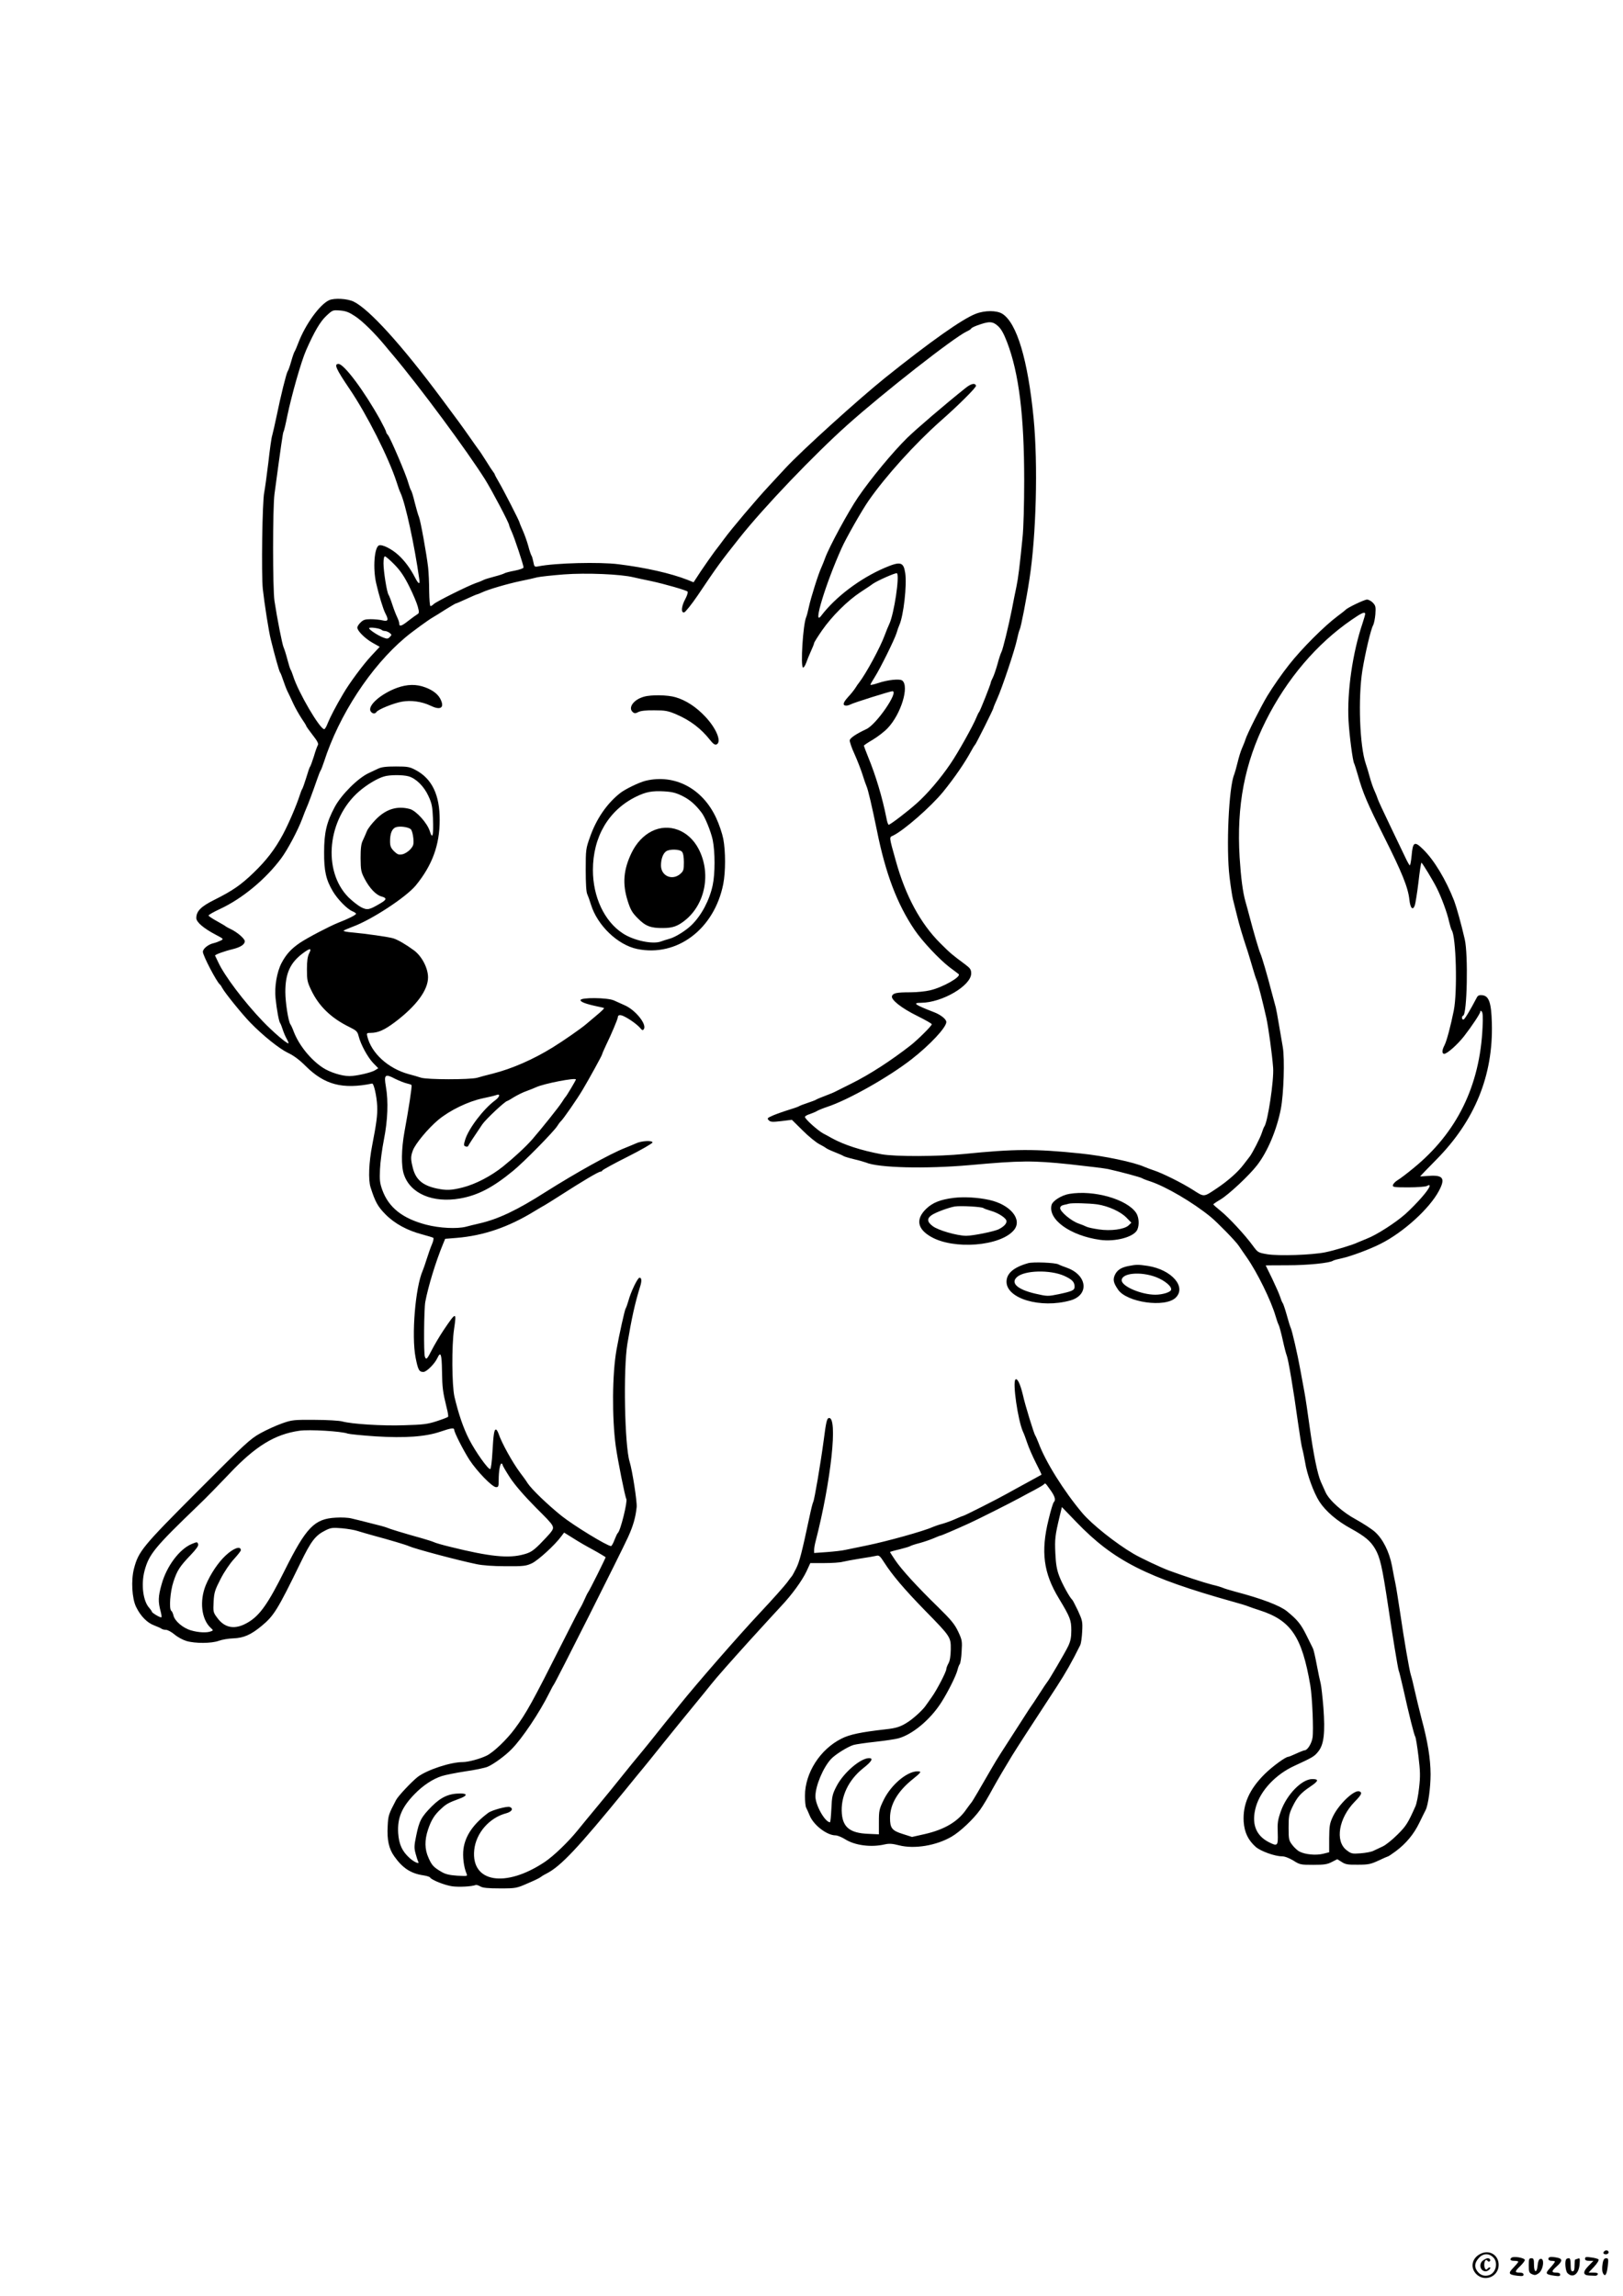 <?xml version="1.0" standalone="no"?>
<!DOCTYPE svg PUBLIC "-//W3C//DTD SVG 20010904//EN"
 "http://www.w3.org/TR/2001/REC-SVG-20010904/DTD/svg10.dtd">
<svg version="1.0" xmlns="http://www.w3.org/2000/svg"
 width="1240pt" height="1754pt" viewBox="0 0 1240 1754"
 preserveAspectRatio="xMidYMid meet">

<g transform="translate(0,1754) scale(0.1,-0.1)"
fill="#000000" stroke="none">
<path d="M2515 15247 c-73 -33 -183 -187 -236 -327 -11 -30 -24 -59 -28 -65
-4 -5 -16 -39 -26 -75 -10 -36 -22 -70 -27 -76 -10 -14 -54 -191 -84 -339 -14
-66 -29 -133 -34 -150 -6 -16 -19 -111 -30 -210 -12 -99 -26 -200 -31 -225
-15 -64 -23 -625 -11 -740 12 -110 46 -327 61 -385 33 -134 64 -241 70 -250 5
-5 16 -35 26 -65 10 -30 24 -66 31 -80 7 -14 27 -55 43 -91 17 -37 47 -89 66
-118 19 -28 35 -53 35 -57 0 -3 22 -34 49 -69 35 -44 46 -66 40 -76 -5 -8 -19
-45 -30 -84 -12 -38 -25 -74 -29 -80 -5 -5 -18 -44 -30 -85 -13 -41 -26 -79
-30 -85 -4 -5 -13 -28 -20 -50 -26 -81 -87 -222 -129 -300 -60 -112 -127 -199
-226 -294 -96 -92 -158 -135 -298 -205 -102 -51 -137 -86 -137 -139 0 -31 55
-78 148 -127 61 -32 62 -33 38 -45 -14 -7 -38 -16 -55 -20 -40 -9 -81 -42 -81
-66 0 -28 106 -231 130 -249 4 -3 13 -16 20 -30 19 -35 148 -195 211 -260 98
-101 222 -200 288 -232 45 -21 88 -53 137 -102 143 -142 281 -179 507 -133 13
2 35 -93 39 -173 3 -65 -6 -132 -38 -297 -26 -132 -31 -265 -13 -322 36 -113
55 -147 114 -207 70 -71 167 -124 283 -154 40 -11 77 -22 82 -25 5 -3 1 -25
-9 -48 -10 -23 -28 -73 -40 -112 -12 -38 -26 -79 -31 -90 -57 -129 -87 -497
-55 -664 19 -96 27 -111 60 -111 24 0 87 63 107 107 25 53 33 31 35 -101 2
-128 6 -158 36 -281 9 -33 13 -63 11 -67 -2 -4 -41 -19 -87 -34 -71 -23 -104
-27 -248 -31 -169 -6 -401 9 -474 29 -22 6 -116 12 -210 12 -161 1 -174 0
-250 -27 -43 -15 -118 -49 -165 -75 -79 -44 -114 -76 -480 -443 -425 -426
-452 -459 -487 -594 -22 -87 -15 -225 17 -290 34 -70 84 -121 138 -141 26 -10
51 -21 57 -26 5 -4 20 -8 33 -8 13 0 42 -16 65 -35 23 -20 64 -42 91 -50 67
-20 192 -19 247 1 24 9 74 18 112 19 79 3 134 27 216 95 93 77 121 121 296
480 82 169 114 211 192 250 40 20 54 22 125 16 43 -4 98 -13 121 -21 23 -7 76
-23 117 -34 130 -35 254 -72 275 -82 41 -19 366 -106 515 -137 47 -10 130 -16
225 -16 135 -1 155 2 198 22 46 21 176 139 225 206 l22 29 53 -33 c69 -44 114
-69 162 -95 22 -12 54 -30 70 -40 17 -10 31 -19 32 -20 3 -2 -124 -257 -135
-270 -4 -5 -16 -30 -27 -55 -11 -25 -23 -49 -27 -55 -5 -5 -64 -120 -132 -255
-240 -476 -283 -554 -374 -677 -60 -81 -159 -176 -212 -203 -50 -25 -142 -50
-184 -50 -93 0 -272 -59 -344 -113 -44 -34 -150 -146 -166 -177 -57 -109 -60
-117 -64 -199 -6 -105 9 -174 51 -232 63 -89 126 -130 220 -144 26 -4 50 -11
53 -17 12 -19 112 -59 169 -67 52 -7 149 -2 180 10 6 2 21 -3 35 -11 18 -11
58 -15 150 -15 123 0 126 1 215 40 50 21 92 42 95 46 3 3 23 16 45 27 110 56
241 196 605 642 63 78 124 152 135 165 11 13 79 97 150 186 72 89 177 219 235
289 58 71 119 145 135 166 36 46 153 178 294 334 152 167 180 197 240 262 81
86 159 193 193 265 l29 63 106 0 c58 0 122 4 142 10 20 5 81 16 136 25 55 8
110 18 122 21 18 5 28 -3 57 -49 63 -99 158 -210 311 -367 199 -203 200 -205
199 -300 -1 -49 -6 -85 -17 -105 -9 -16 -17 -37 -17 -45 0 -20 -72 -159 -110
-212 -17 -24 -38 -54 -48 -68 -22 -32 -87 -92 -132 -122 -57 -38 -91 -49 -175
-58 -185 -21 -274 -39 -336 -71 -164 -82 -279 -263 -279 -437 0 -40 4 -80 9
-90 5 -9 17 -36 27 -60 30 -74 132 -152 198 -152 14 0 46 -13 72 -29 75 -48
199 -64 303 -40 35 8 59 6 110 -7 118 -30 284 -2 401 66 67 39 167 134 218
205 26 37 61 96 101 170 32 58 104 180 144 245 54 86 102 161 340 525 71 110
114 185 181 320 5 11 12 57 14 101 4 77 2 85 -32 160 -21 43 -40 81 -44 84
-17 13 -77 121 -99 180 -19 50 -26 91 -30 175 -5 108 -2 136 33 282 l17 71
111 -115 c284 -295 536 -423 1196 -608 52 -14 104 -30 115 -35 11 -5 50 -18
87 -30 241 -77 325 -200 389 -574 15 -88 26 -344 17 -400 -7 -45 -39 -96 -60
-96 -5 0 -34 -11 -64 -25 -30 -14 -58 -25 -62 -25 -20 0 -120 -73 -179 -131
-118 -117 -169 -232 -161 -365 6 -82 34 -140 92 -192 38 -33 146 -72 201 -72
21 0 54 -13 86 -32 50 -32 57 -33 153 -33 84 0 108 4 142 22 l41 21 34 -21
c28 -19 48 -22 124 -21 79 0 98 4 158 32 38 18 71 32 73 32 3 0 29 18 58 39
78 58 138 130 180 217 21 44 43 87 48 97 20 39 38 173 38 275 -1 119 -21 246
-70 427 -17 66 -40 161 -51 210 -11 50 -24 104 -30 121 -12 39 -51 264 -83
484 -14 91 -29 188 -35 215 -6 28 -18 88 -26 134 -21 109 -70 206 -131 260
-26 23 -90 64 -142 93 -103 55 -206 147 -234 208 -9 19 -25 55 -36 80 -26 58
-57 211 -87 427 -13 95 -30 212 -39 260 -9 49 -23 124 -31 168 -21 118 -64
304 -74 323 -5 10 -18 53 -30 97 -12 43 -26 84 -30 90 -5 5 -14 28 -21 50 -7
22 -35 84 -61 139 -27 54 -49 99 -49 100 0 0 75 1 168 1 153 0 322 17 347 35
6 4 37 12 70 19 67 15 211 68 295 111 174 88 372 268 444 404 50 94 32 121
-74 114 -39 -3 -70 -5 -70 -4 0 1 55 58 123 127 295 298 436 644 425 1043 -4
157 -22 209 -74 214 -23 2 -33 -2 -42 -20 -51 -97 -90 -162 -100 -166 -14 -4
-17 25 -3 30 30 10 39 467 12 583 -27 118 -63 246 -81 294 -63 161 -153 312
-239 395 -64 63 -77 55 -86 -50 -4 -41 -10 -74 -14 -74 -3 0 -18 26 -33 58
-15 31 -67 140 -116 242 -49 102 -93 196 -97 210 -4 14 -16 43 -26 65 -10 22
-25 67 -34 100 -9 33 -22 78 -30 100 -47 135 -60 502 -26 715 22 133 65 316
82 344 6 11 14 48 17 83 4 57 2 66 -18 88 -13 14 -34 25 -46 25 -20 0 -152
-63 -164 -79 -3 -3 -30 -25 -60 -47 -102 -76 -274 -248 -370 -370 -54 -68
-125 -170 -167 -239 -50 -83 -155 -292 -168 -335 -4 -14 -16 -43 -26 -66 -10
-22 -25 -72 -34 -110 -9 -38 -21 -78 -25 -89 -42 -96 -63 -561 -36 -785 9 -74
21 -151 26 -170 5 -19 18 -73 30 -120 19 -78 40 -149 85 -285 8 -27 25 -81 36
-120 11 -38 24 -79 29 -90 10 -20 48 -170 75 -290 16 -73 45 -283 52 -382 7
-93 -41 -413 -67 -448 -4 -5 -13 -28 -20 -50 -11 -36 -72 -154 -92 -180 -4 -5
-25 -33 -47 -61 -43 -57 -119 -124 -201 -179 -106 -71 -97 -71 -186 -14 -85
54 -234 128 -299 149 -22 7 -53 19 -70 26 -79 36 -312 85 -490 103 -348 36
-504 35 -890 -4 -199 -20 -525 -21 -630 -2 -155 29 -285 71 -380 123 -16 9
-46 26 -66 36 -43 24 -139 110 -139 126 0 6 17 16 38 22 20 7 46 18 57 25 11
6 45 20 75 30 161 53 471 228 645 364 141 110 265 243 265 284 0 22 -43 56
-96 76 -145 56 -166 71 -96 71 160 1 382 131 382 224 0 30 -7 40 -47 70 -97
72 -110 82 -189 161 -152 151 -266 363 -340 630 -53 189 -51 178 -21 192 82
39 289 220 383 335 86 106 166 222 215 313 12 22 24 42 28 45 8 7 141 273 141
282 0 4 13 36 29 71 37 82 135 374 151 452 7 33 16 68 21 77 9 17 51 230 74
383 52 335 66 875 32 1230 -44 447 -128 728 -239 798 -43 27 -134 27 -203 0
-104 -40 -348 -213 -694 -490 -206 -166 -637 -556 -760 -689 -30 -33 -87 -93
-125 -135 -98 -105 -286 -327 -346 -409 -14 -19 -45 -61 -71 -94 -25 -34 -71
-100 -103 -147 l-57 -87 -47 19 c-129 50 -318 93 -527 119 -143 18 -481 10
-611 -16 -30 -6 -32 -4 -39 33 -4 21 -10 43 -14 48 -4 6 -16 39 -25 75 -10 36
-29 89 -42 118 -13 29 -24 56 -24 59 0 10 -123 250 -159 311 -17 29 -31 55
-31 58 0 3 -5 10 -10 17 -6 7 -32 46 -57 87 -26 41 -52 81 -58 87 -5 7 -37 51
-70 99 -51 73 -100 140 -215 294 -302 406 -550 679 -668 736 -47 23 -147 29
-187 11z m200 -124 c57 -38 146 -126 225 -221 19 -23 47 -57 62 -74 208 -247
568 -734 705 -952 54 -87 183 -332 183 -348 0 -5 9 -27 20 -51 21 -46 90 -253
90 -272 0 -6 -30 -17 -67 -24 -37 -7 -72 -16 -78 -20 -5 -4 -41 -16 -80 -26
-38 -10 -74 -21 -80 -25 -5 -3 -32 -15 -60 -24 -66 -24 -303 -142 -322 -161
-8 -8 -19 -15 -24 -15 -5 0 -9 50 -10 113 0 61 -4 144 -8 182 -12 104 -58 358
-70 386 -6 13 -20 62 -32 109 -11 47 -24 90 -29 95 -4 6 -13 30 -20 55 -15 59
-140 351 -157 368 -7 7 -13 18 -13 23 0 5 -20 46 -45 92 -121 218 -276 427
-319 427 -36 0 -19 -38 84 -190 133 -196 299 -524 361 -715 10 -33 23 -69 29
-80 38 -82 107 -399 144 -663 6 -41 -8 -33 -34 18 -34 66 -77 125 -125 169
-52 48 -125 84 -149 75 -36 -14 -48 -174 -22 -289 21 -92 53 -197 70 -230 27
-51 22 -64 -21 -54 -21 5 -62 9 -91 9 -43 0 -57 -5 -77 -25 -14 -13 -25 -31
-25 -39 0 -25 58 -83 116 -116 l55 -31 -67 -72 c-62 -67 -165 -206 -212 -287
-56 -94 -100 -180 -117 -222 -10 -27 -22 -48 -28 -48 -33 0 -198 281 -237 405
-7 22 -16 45 -20 50 -4 6 -15 42 -25 80 -10 39 -23 79 -28 89 -10 20 -50 223
-70 356 -14 95 -14 706 0 815 50 372 64 468 69 477 4 5 17 60 29 121 34 162
106 416 144 502 62 141 108 219 153 261 49 46 50 46 106 42 46 -4 69 -13 117
-45z m4909 -73 c25 -22 44 -56 70 -123 91 -238 131 -562 131 -1057 0 -179 -5
-369 -13 -440 -22 -219 -32 -303 -47 -375 -8 -38 -24 -115 -34 -170 -26 -130
-69 -306 -80 -326 -5 -8 -19 -50 -30 -92 -12 -42 -28 -89 -36 -104 -8 -15 -15
-32 -15 -36 0 -12 -83 -221 -90 -227 -4 -3 -12 -21 -20 -40 -23 -59 -141 -271
-199 -355 -74 -110 -179 -233 -259 -303 -74 -66 -201 -162 -212 -162 -5 0 -13
24 -18 53 -31 156 -81 323 -139 464 -18 45 -33 84 -33 87 0 3 31 24 69 46 38
23 90 63 114 89 101 107 165 317 111 362 -19 16 -112 6 -186 -19 -32 -11 -58
-16 -58 -13 0 4 14 29 32 57 43 67 153 290 168 339 6 22 16 49 21 60 32 71 59
304 45 398 -13 85 -36 91 -158 39 -188 -81 -375 -222 -485 -367 -66 -85 35
247 158 520 32 72 154 287 205 360 130 187 353 434 549 608 141 124 276 259
272 271 -8 23 -39 16 -84 -21 -154 -123 -369 -307 -441 -377 -111 -109 -279
-312 -376 -454 -75 -110 -222 -381 -252 -465 -7 -20 -20 -52 -28 -70 -23 -48
-82 -236 -96 -303 -7 -33 -16 -68 -21 -79 -24 -56 -44 -376 -24 -384 6 -2 16
14 24 35 7 21 24 62 37 91 13 28 24 56 24 61 0 5 27 48 60 96 76 109 193 226
296 294 43 28 84 55 89 60 36 26 181 90 188 83 21 -21 -22 -308 -58 -386 -8
-16 -24 -56 -36 -88 -33 -91 -143 -294 -196 -362 -5 -5 -17 -23 -27 -39 -10
-16 -36 -49 -58 -72 -38 -42 -43 -64 -12 -64 8 0 22 4 32 9 23 13 304 101 320
101 52 0 -123 -256 -200 -290 -77 -36 -123 -67 -126 -85 -1 -11 15 -59 37
-106 21 -47 48 -116 60 -154 12 -39 26 -79 31 -90 12 -25 42 -155 80 -340 66
-329 154 -561 288 -759 59 -87 187 -223 266 -284 34 -25 65 -49 70 -53 22 -20
-122 -102 -219 -124 -33 -8 -100 -15 -150 -15 -105 0 -131 -6 -140 -28 -11
-28 74 -94 194 -153 60 -30 110 -58 110 -63 1 -11 -106 -117 -159 -159 -152
-119 -316 -225 -455 -294 -49 -25 -101 -51 -116 -58 -14 -8 -52 -24 -85 -36
-32 -12 -63 -25 -69 -29 -5 -4 -35 -15 -65 -25 -30 -10 -59 -21 -65 -25 -5 -4
-42 -17 -82 -29 -39 -12 -92 -31 -118 -42 -43 -19 -46 -22 -32 -36 13 -14 28
-15 96 -7 l81 10 83 -82 c45 -45 103 -92 127 -104 25 -13 47 -26 50 -29 3 -4
32 -18 65 -31 33 -13 65 -27 70 -31 6 -4 42 -15 80 -24 39 -9 79 -21 90 -25
94 -41 455 -50 795 -20 388 35 478 36 765 6 138 -15 268 -31 290 -36 96 -21
251 -63 260 -70 6 -4 33 -15 62 -24 121 -40 326 -160 463 -272 52 -43 190
-184 214 -220 11 -17 40 -58 62 -90 80 -115 185 -328 220 -449 8 -27 18 -57
23 -65 5 -9 19 -61 31 -115 12 -55 26 -109 31 -120 11 -25 52 -265 84 -500 14
-99 29 -193 34 -210 5 -16 15 -64 22 -104 14 -92 66 -234 109 -301 48 -74 135
-149 244 -208 103 -57 147 -93 182 -153 38 -65 54 -136 99 -434 34 -232 75
-478 81 -495 4 -8 19 -71 35 -140 43 -194 83 -354 92 -367 4 -6 15 -73 24
-148 14 -116 15 -153 5 -241 -6 -58 -19 -122 -28 -142 -57 -128 -71 -151 -138
-217 -39 -39 -89 -79 -111 -89 -22 -10 -53 -25 -70 -33 -16 -9 -61 -17 -100
-20 -65 -5 -72 -3 -107 24 -90 69 -60 245 62 370 52 53 60 70 36 79 -39 15
-158 -98 -203 -193 -24 -52 -27 -70 -28 -165 l0 -107 -48 -12 c-55 -13 -136
-5 -178 17 -15 7 -41 31 -56 51 -26 34 -28 43 -28 132 0 85 3 103 28 156 37
77 64 108 137 157 64 43 69 58 16 58 -80 0 -195 -118 -240 -245 -24 -68 -27
-90 -24 -167 3 -100 -1 -104 -70 -69 -100 52 -133 145 -96 272 36 123 151 245
293 310 141 65 153 72 183 110 43 53 53 144 39 334 -7 83 -16 166 -21 185 -5
19 -19 84 -30 143 -11 59 -24 116 -29 125 -5 9 -28 57 -52 105 -41 82 -68 115
-148 180 -54 43 -193 96 -391 148 -41 11 -84 24 -95 29 -11 5 -49 17 -85 25
-66 17 -212 65 -332 109 -63 24 -214 95 -268 127 -135 79 -318 225 -390 310
-142 168 -283 394 -336 538 -10 25 -21 51 -25 56 -10 15 -77 231 -94 309 -20
84 -43 132 -57 118 -23 -23 19 -311 57 -397 8 -16 23 -57 34 -90 11 -33 40
-100 65 -149 25 -49 45 -90 43 -91 -4 -3 -181 -99 -197 -108 -8 -4 -37 -20
-65 -36 -65 -37 -329 -171 -338 -171 -3 0 -30 -11 -59 -24 -29 -13 -73 -29
-98 -36 -25 -6 -58 -18 -75 -25 -65 -30 -348 -109 -505 -141 -63 -13 -135 -28
-160 -33 -25 -6 -89 -13 -142 -17 l-98 -7 0 24 c0 13 5 42 11 64 119 461 172
957 101 943 -14 -3 -21 -30 -38 -163 -25 -188 -72 -463 -81 -478 -4 -6 -17
-58 -29 -116 -59 -277 -76 -340 -101 -391 -15 -30 -30 -57 -33 -60 -3 -3 -20
-25 -38 -50 -18 -24 -110 -128 -206 -230 -166 -177 -485 -543 -611 -700 -33
-41 -82 -103 -110 -136 -27 -34 -61 -76 -75 -94 -14 -18 -59 -74 -100 -124
-42 -50 -114 -138 -160 -196 -46 -58 -129 -160 -185 -227 -55 -66 -124 -150
-153 -186 -74 -91 -183 -195 -250 -240 -301 -201 -564 -157 -539 91 13 129
115 247 245 281 43 12 57 36 26 48 -20 7 -136 -24 -164 -45 -113 -84 -175
-174 -189 -274 -8 -59 2 -141 24 -192 8 -18 4 -18 -71 -14 -58 4 -90 11 -119
28 -62 36 -76 51 -101 108 -30 65 -31 135 -4 216 25 75 51 115 101 160 40 37
55 45 138 76 61 22 65 40 9 40 -88 0 -146 -26 -219 -98 -81 -82 -96 -111 -119
-223 -16 -77 -17 -95 -5 -138 7 -27 16 -54 19 -60 16 -25 -27 -8 -65 26 -57
52 -81 104 -87 190 -7 116 27 198 126 299 63 65 138 115 207 137 28 9 109 25
180 36 72 10 148 26 170 35 45 19 135 84 185 136 79 80 212 278 287 429 15 31
30 58 33 61 12 12 518 1017 569 1130 39 86 57 150 65 228 4 40 -33 279 -54
347 -38 124 -49 704 -17 900 33 196 57 307 98 439 13 41 11 66 -5 66 -15 0
-68 -111 -86 -180 -7 -25 -16 -49 -20 -55 -7 -9 -50 -202 -70 -316 -33 -185
-35 -517 -6 -734 15 -108 71 -389 81 -405 11 -18 -45 -246 -65 -260 -4 -3 -15
-26 -25 -52 -10 -27 -22 -48 -27 -48 -29 0 -284 156 -376 229 -106 85 -229
203 -261 251 -8 14 -34 50 -57 80 -59 79 -141 227 -165 298 -6 17 -15 32 -20
32 -14 0 -19 -35 -27 -173 -4 -71 -11 -128 -17 -129 -16 -3 -111 130 -160 225
-45 87 -82 196 -113 327 -20 87 -22 393 -3 518 20 135 16 134 -83 -13 -29 -44
-68 -110 -87 -147 -36 -71 -43 -78 -53 -52 -10 26 -7 363 3 419 22 117 79 305
135 441 l17 41 87 7 c205 17 394 81 592 202 30 18 68 41 85 50 16 9 68 42 115
72 168 108 292 182 308 182 6 0 12 4 14 9 2 5 89 53 193 105 105 53 190 102
190 109 0 17 -85 13 -126 -7 -19 -8 -56 -24 -84 -35 -115 -45 -372 -188 -608
-337 -216 -138 -360 -206 -502 -239 -38 -9 -86 -20 -106 -26 -69 -17 -201 -11
-304 16 -179 47 -285 130 -334 264 -19 53 -22 76 -18 159 2 53 16 156 30 227
29 146 35 291 15 405 -16 92 -6 100 71 59 31 -15 71 -31 89 -35 18 -4 34 -9
36 -13 5 -7 -23 -189 -54 -356 -24 -133 -26 -264 -4 -327 49 -146 220 -219
428 -183 136 24 249 82 407 212 82 67 309 298 336 341 9 15 22 32 28 37 17 15
126 172 166 240 49 82 149 264 149 271 0 4 13 34 29 68 43 88 91 203 91 215 0
20 20 22 52 5 44 -22 99 -63 120 -88 15 -18 19 -19 27 -7 24 37 -66 148 -149
183 -25 11 -61 27 -80 36 -49 22 -255 24 -255 2 0 -14 42 -30 138 -50 21 -4
40 -9 42 -11 2 -2 -23 -27 -56 -54 -33 -28 -70 -59 -83 -70 -43 -36 -171 -125
-252 -175 -150 -93 -313 -164 -459 -201 -44 -11 -98 -25 -120 -32 -58 -15
-380 -15 -430 1 -22 7 -64 20 -93 27 -157 43 -285 160 -316 288 -6 25 -4 27
25 27 57 0 106 22 186 82 163 123 253 244 253 342 0 71 -47 161 -107 206 -63
46 -121 80 -158 92 -36 11 -212 36 -312 45 -40 3 -70 9 -68 13 2 4 33 17 67
30 146 53 410 226 485 317 125 153 182 308 182 498 1 193 -59 317 -184 383
-45 24 -61 27 -150 27 -74 0 -110 -4 -137 -17 -21 -10 -53 -25 -70 -33 -83
-38 -209 -164 -260 -258 -63 -117 -82 -198 -82 -347 -1 -143 15 -212 67 -299
37 -62 109 -135 149 -152 15 -6 28 -15 28 -19 0 -9 -59 -39 -137 -69 -65 -26
-234 -114 -293 -154 -66 -45 -104 -87 -139 -153 -36 -69 -55 -181 -46 -269 9
-88 26 -179 35 -190 4 -5 13 -28 20 -50 7 -22 21 -55 31 -72 10 -18 16 -33 12
-33 -16 0 -119 89 -195 168 -143 149 -294 349 -341 452 -12 25 -23 47 -24 50
-4 7 70 34 137 50 59 15 90 36 90 60 0 20 -60 71 -110 94 -14 6 -29 15 -35 19
-5 5 -37 23 -69 41 -33 18 -61 37 -63 42 -1 5 39 28 91 52 167 78 346 226 464
385 50 67 129 217 161 303 12 33 26 68 31 79 11 23 51 130 82 220 11 33 24 65
28 70 4 6 15 35 25 65 115 358 357 728 621 950 48 41 180 137 211 154 15 9 60
36 98 61 39 24 73 44 77 45 4 0 41 16 82 35 41 19 78 35 82 35 3 0 20 7 37 15
49 23 193 65 292 86 50 10 108 23 130 29 22 5 113 15 202 22 171 13 437 2 533
-22 25 -6 86 -19 135 -29 102 -22 266 -69 278 -80 4 -5 -3 -30 -17 -56 -31
-57 -35 -108 -9 -103 9 2 56 60 103 129 154 229 171 252 319 439 188 237 570
636 826 865 279 249 809 664 909 712 20 9 36 20 36 23 0 4 19 14 43 23 93 34
119 34 161 -3z m-4610 -1823 c45 -46 74 -89 113 -167 29 -58 58 -127 65 -154
12 -45 11 -50 -6 -60 -10 -6 -40 -28 -66 -48 -53 -42 -70 -47 -70 -20 0 9 -7
29 -14 44 -8 16 -25 58 -37 95 -12 38 -26 73 -30 79 -13 16 -39 180 -39 240 0
33 4 54 11 54 6 0 39 -28 73 -63z m7416 -377 c0 -6 -9 -38 -20 -71 -76 -225
-119 -522 -107 -744 6 -109 32 -309 43 -327 3 -5 16 -46 29 -91 38 -135 70
-210 201 -472 136 -271 182 -384 192 -478 7 -65 26 -84 41 -44 5 14 18 93 28
176 9 83 20 151 23 151 6 0 90 -138 118 -195 36 -72 79 -189 92 -250 8 -33 17
-64 21 -70 34 -46 45 -471 16 -615 -24 -119 -54 -232 -71 -265 -20 -37 -20
-65 -2 -65 22 0 101 70 152 135 62 80 124 174 124 188 0 8 3 8 11 0 8 -8 10
-47 6 -120 -20 -447 -196 -806 -529 -1077 -47 -39 -101 -80 -120 -91 -18 -11
-34 -28 -36 -38 -3 -15 8 -17 118 -17 67 0 130 5 140 10 40 22 27 -11 -34 -82
-35 -41 -93 -100 -128 -131 -75 -67 -222 -161 -293 -188 -27 -11 -59 -24 -70
-29 -38 -19 -180 -62 -250 -76 -103 -21 -355 -29 -442 -15 -71 12 -73 14 -110
64 -61 84 -186 218 -247 267 -31 25 -56 47 -56 50 0 3 25 20 56 38 65 40 219
184 279 262 81 105 150 271 181 430 22 116 30 379 15 470 -6 36 -20 115 -30
175 -10 61 -21 119 -24 130 -3 11 -17 63 -31 115 -34 132 -75 271 -86 295 -11
23 -53 168 -81 275 -11 41 -26 98 -34 125 -20 71 -34 179 -44 335 -24 396 38
720 200 1044 160 319 389 589 658 773 75 52 101 63 101 43z m-7515 -121 c5 -5
16 -9 25 -9 9 0 25 -6 36 -14 18 -14 18 -16 2 -32 -15 -15 -21 -15 -50 -4 -42
16 -108 60 -108 71 0 11 81 0 95 -12z m206 -1119 c57 -16 118 -76 152 -150 26
-56 31 -80 35 -172 5 -128 -3 -165 -24 -98 -18 61 -103 156 -152 170 -96 26
-181 1 -259 -78 -30 -30 -62 -71 -70 -91 -8 -20 -22 -52 -31 -71 -13 -25 -17
-62 -17 -135 1 -92 3 -105 32 -160 36 -69 87 -123 128 -133 42 -12 40 -24 -8
-52 -86 -51 -100 -54 -148 -30 -23 12 -66 46 -96 75 -202 203 -162 601 82 811
58 50 139 99 190 113 42 13 143 13 186 1z m18 -405 c8 -8 16 -38 19 -68 4 -49
1 -57 -24 -86 -16 -17 -43 -34 -61 -37 -27 -5 -37 -1 -63 24 -24 25 -30 39
-30 76 0 58 14 94 42 106 29 12 99 3 117 -15z m-777 -947 c-12 -24 -17 -58
-17 -123 0 -81 3 -97 33 -159 58 -122 152 -213 291 -281 54 -27 62 -34 71 -70
16 -64 69 -161 111 -205 l39 -40 -24 -15 c-27 -18 -144 -45 -196 -45 -59 0
-151 29 -205 65 -93 62 -181 171 -221 275 -9 25 -21 50 -25 55 -16 21 -39 168
-39 248 0 140 36 221 131 293 57 43 73 44 51 2z m2038 -964 c0 -6 -71 -126
-80 -134 -3 -3 -14 -18 -24 -35 -27 -43 -159 -207 -230 -289 -51 -58 -139
-139 -222 -206 -92 -74 -211 -136 -310 -161 -88 -22 -123 -23 -196 -8 -108 23
-160 67 -183 154 -18 71 -18 89 -1 136 18 51 117 170 195 235 88 73 229 141
339 164 48 10 94 21 103 25 34 13 28 -14 -9 -41 -90 -67 -202 -215 -228 -300
-12 -40 -12 -46 3 -51 9 -4 18 -2 20 3 3 8 41 67 107 164 26 39 176 180 192
180 2 0 26 13 52 30 27 16 69 37 93 45 24 9 58 22 75 30 60 28 304 75 304 59z
m-930 -2675 c0 -20 70 -158 117 -231 57 -87 174 -208 203 -208 18 0 20 6 20
53 0 67 10 127 21 127 5 0 9 -5 9 -10 0 -6 26 -50 57 -98 38 -57 105 -135 198
-229 150 -150 147 -144 106 -197 -9 -11 -44 -48 -77 -82 -51 -50 -72 -64 -121
-77 -116 -33 -261 -18 -563 57 -58 14 -114 30 -125 36 -11 5 -51 18 -90 29
-147 41 -251 73 -270 82 -11 5 -67 20 -125 34 -58 15 -123 31 -145 36 -22 6
-76 9 -120 6 -163 -9 -225 -73 -390 -403 -127 -255 -190 -344 -280 -397 -97
-58 -177 -46 -236 36 -30 40 -31 45 -27 122 4 72 10 89 54 175 27 53 72 119
102 151 28 31 52 61 52 67 0 36 -55 17 -116 -40 -58 -54 -117 -143 -152 -227
-49 -121 -33 -261 38 -326 20 -18 20 -20 3 -26 -31 -13 -97 -10 -154 7 -62 18
-125 72 -134 115 -4 16 -11 31 -16 34 -19 12 -9 148 16 222 28 86 47 116 132
205 43 45 61 71 57 82 -7 19 -7 19 -49 2 -94 -39 -192 -170 -230 -307 -27 -95
-28 -133 -7 -211 5 -20 8 -39 5 -42 -6 -6 -73 34 -73 43 0 4 -9 16 -19 28 -48
51 -64 179 -37 283 34 128 77 180 411 501 55 52 161 161 236 240 200 212 348
303 537 330 75 11 322 -4 369 -22 12 -4 108 -14 213 -21 224 -14 381 -3 495
36 79 27 105 31 105 15z m4554 -459 c36 -50 44 -78 27 -95 -6 -6 -24 -66 -40
-134 -60 -243 -39 -407 79 -601 86 -143 95 -165 95 -245 0 -53 -6 -82 -24
-120 -23 -48 -150 -265 -161 -275 -3 -3 -30 -43 -60 -90 -30 -47 -58 -89 -63
-95 -4 -5 -26 -39 -49 -75 -45 -70 -122 -190 -182 -283 -20 -31 -52 -83 -70
-115 -89 -155 -149 -257 -155 -262 -3 -3 -19 -25 -36 -48 -64 -96 -167 -157
-319 -192 l-98 -22 -69 22 c-84 26 -99 45 -99 123 0 105 59 205 177 299 50 40
62 54 49 56 -78 15 -212 -91 -274 -216 -35 -72 -37 -83 -37 -171 l0 -93 -86 4
c-133 6 -188 49 -197 153 -11 129 49 257 163 348 65 51 80 77 45 77 -66 0
-196 -112 -249 -215 -31 -60 -35 -77 -39 -171 -3 -57 -7 -104 -11 -104 -39 3
-111 131 -111 198 0 80 59 220 119 285 32 35 129 95 173 108 18 5 93 16 167
24 74 8 152 20 174 26 108 29 245 143 329 275 51 80 113 204 124 249 4 17 11
36 16 42 6 7 13 51 15 97 5 79 4 88 -26 152 -27 57 -53 89 -155 189 -160 156
-278 285 -327 358 -22 32 -39 60 -39 62 0 1 33 11 73 20 39 10 77 21 82 25 6
4 39 15 75 24 36 10 84 27 107 37 23 10 45 19 49 19 6 0 107 43 217 93 62 28
315 155 390 196 31 17 83 45 114 61 32 17 62 35 67 40 13 13 10 16 50 -40z"/>
<path d="M3034 12286 c-123 -45 -226 -135 -203 -178 11 -20 34 -24 45 -7 11
19 131 68 194 79 70 13 153 1 218 -30 73 -36 107 -20 82 39 -17 43 -58 77
-120 100 -69 26 -137 25 -216 -3z"/>
<path d="M4920 12218 c-80 -22 -124 -85 -85 -118 13 -11 21 -10 42 1 17 9 58
14 122 13 83 0 105 -4 166 -30 108 -46 191 -109 261 -198 22 -28 36 -37 47
-33 43 16 3 119 -83 211 -70 75 -149 127 -229 150 -60 18 -186 20 -241 4z"/>
<path d="M4933 11576 c-52 -13 -157 -64 -196 -95 -101 -80 -181 -197 -229
-334 -32 -89 -33 -97 -33 -253 0 -103 4 -170 12 -185 6 -13 19 -49 28 -79 49
-159 204 -308 353 -339 305 -63 590 152 658 497 18 94 18 249 0 344 -8 41 -32
112 -54 159 -104 226 -317 338 -539 285z m284 -118 c55 -28 96 -64 142 -124
28 -35 72 -145 86 -209 19 -93 19 -259 0 -347 -24 -113 -84 -228 -160 -303
-45 -44 -125 -94 -170 -106 -22 -6 -50 -15 -63 -20 -63 -25 -211 6 -295 62
-140 92 -227 278 -227 483 0 254 120 458 331 561 74 36 121 45 213 40 63 -4
91 -11 143 -37z"/>
<path d="M4979 11190 c-63 -32 -116 -88 -153 -163 -63 -130 -72 -238 -30 -370
22 -69 35 -90 78 -133 58 -59 99 -74 191 -73 74 0 113 14 169 59 156 125 200
361 103 546 -75 143 -227 200 -358 134z m232 -157 c9 -10 14 -41 14 -80 0 -58
-3 -67 -28 -89 -62 -53 -147 -15 -147 65 0 48 15 90 38 107 25 20 107 18 123
-3z"/>
<path d="M8169 8420 c-59 -10 -127 -53 -135 -85 -28 -111 143 -234 371 -266
119 -16 258 22 284 77 17 37 13 95 -8 128 -69 105 -324 178 -512 146z m215
-80 c85 -13 180 -56 225 -104 l35 -36 -22 -21 c-33 -30 -136 -44 -228 -30 -41
6 -82 15 -92 20 -9 5 -37 16 -62 25 -55 19 -140 90 -140 117 0 12 9 21 28 25
15 3 32 7 37 9 22 7 154 4 219 -5z"/>
<path d="M7288 8390 c-103 -13 -162 -36 -212 -84 -81 -79 -68 -153 36 -213
174 -101 531 -73 634 50 68 80 -25 195 -188 231 -86 19 -190 25 -270 16z m225
-78 c7 -5 32 -14 57 -21 60 -17 120 -57 120 -80 0 -19 -21 -41 -58 -60 -34
-18 -199 -51 -251 -51 -70 1 -214 42 -255 74 -43 32 -46 58 -8 84 30 21 130
58 177 66 45 7 205 -2 218 -12z"/>
<path d="M7855 7891 c-110 -31 -165 -78 -165 -142 0 -129 260 -206 487 -143
147 41 131 194 -26 250 -25 9 -54 20 -65 26 -25 13 -193 20 -231 9z m276 -97
c61 -28 79 -47 79 -83 0 -27 -18 -35 -121 -57 -84 -17 -87 -17 -179 4 -137 32
-191 81 -140 127 58 52 253 57 361 9z"/>
<path d="M8621 7869 c-57 -11 -88 -32 -105 -72 -14 -34 -8 -58 26 -108 66 -98
359 -140 440 -62 85 82 -30 214 -212 243 -74 11 -88 11 -149 -1z m210 -84 c70
-27 125 -74 116 -99 -7 -18 -67 -36 -120 -36 -108 0 -257 64 -257 110 0 56
144 69 261 25z"/>
<path d="M12257 343 c-13 -12 -7 -23 13 -23 11 0 20 7 20 15 0 15 -21 21 -33
8z"/>
<path d="M11310 323 c-65 -33 -79 -105 -31 -154 64 -64 171 -20 171 70 0 76
-71 119 -140 84z m97 -25 c41 -38 24 -119 -29 -137 -35 -12 -70 -1 -92 31 -23
32 -20 62 10 97 32 38 76 42 111 9z"/>
<path d="M11332 274 c-37 -25 -24 -84 19 -84 9 0 22 7 29 15 8 9 9 15 2 15 -6
0 -14 -5 -17 -10 -11 -17 -25 0 -25 30 0 30 14 47 25 30 4 -6 11 -8 16 -4 12
7 2 24 -14 24 -7 0 -23 -7 -35 -16z"/>
<path d="M11547 293 c-15 -14 -6 -23 23 -23 17 0 30 -3 30 -7 0 -4 -17 -24
-37 -45 -43 -44 -38 -53 30 -62 38 -4 47 -3 47 9 0 10 -10 15 -30 15 -39 0
-38 9 5 50 19 19 35 39 35 46 0 17 -88 32 -103 17z"/>
<path d="M11830 285 c0 -9 9 -15 25 -15 14 0 25 -3 25 -6 0 -4 -16 -25 -36
-47 -41 -45 -38 -50 34 -61 34 -5 42 -3 42 9 0 10 -10 15 -30 15 -39 0 -38 11
5 49 43 38 44 57 4 65 -50 10 -69 7 -69 -9z"/>
<path d="M12110 286 c0 -11 9 -16 32 -16 l32 0 -38 -39 c-44 -45 -43 -70 4
-73 16 -1 38 -2 47 -2 9 -1 18 5 21 12 2 8 -8 12 -33 12 l-38 0 43 46 c25 27
38 50 33 55 -5 5 -30 12 -56 15 -39 6 -47 4 -47 -10z"/>
<path d="M11680 235 c0 -49 3 -57 25 -67 19 -9 29 -8 49 6 39 25 50 125 12
110 -9 -3 -16 -22 -18 -47 -5 -62 -28 -60 -28 2 0 44 -3 51 -20 51 -18 0 -20
-7 -20 -55z"/>
<path d="M11967 283 c-14 -13 -7 -92 9 -107 40 -40 85 -9 92 64 4 47 3 53 -12
47 -10 -4 -20 -7 -22 -7 -2 0 -4 -20 -4 -45 0 -33 -4 -45 -15 -45 -11 0 -15
12 -15 50 0 35 -4 50 -13 50 -8 0 -17 -3 -20 -7z"/>
<path d="M12246 259 c-8 -44 -7 -71 4 -89 15 -23 27 -1 34 63 6 51 4 57 -13
57 -13 0 -20 -10 -25 -31z"/>
</g>
</svg>
